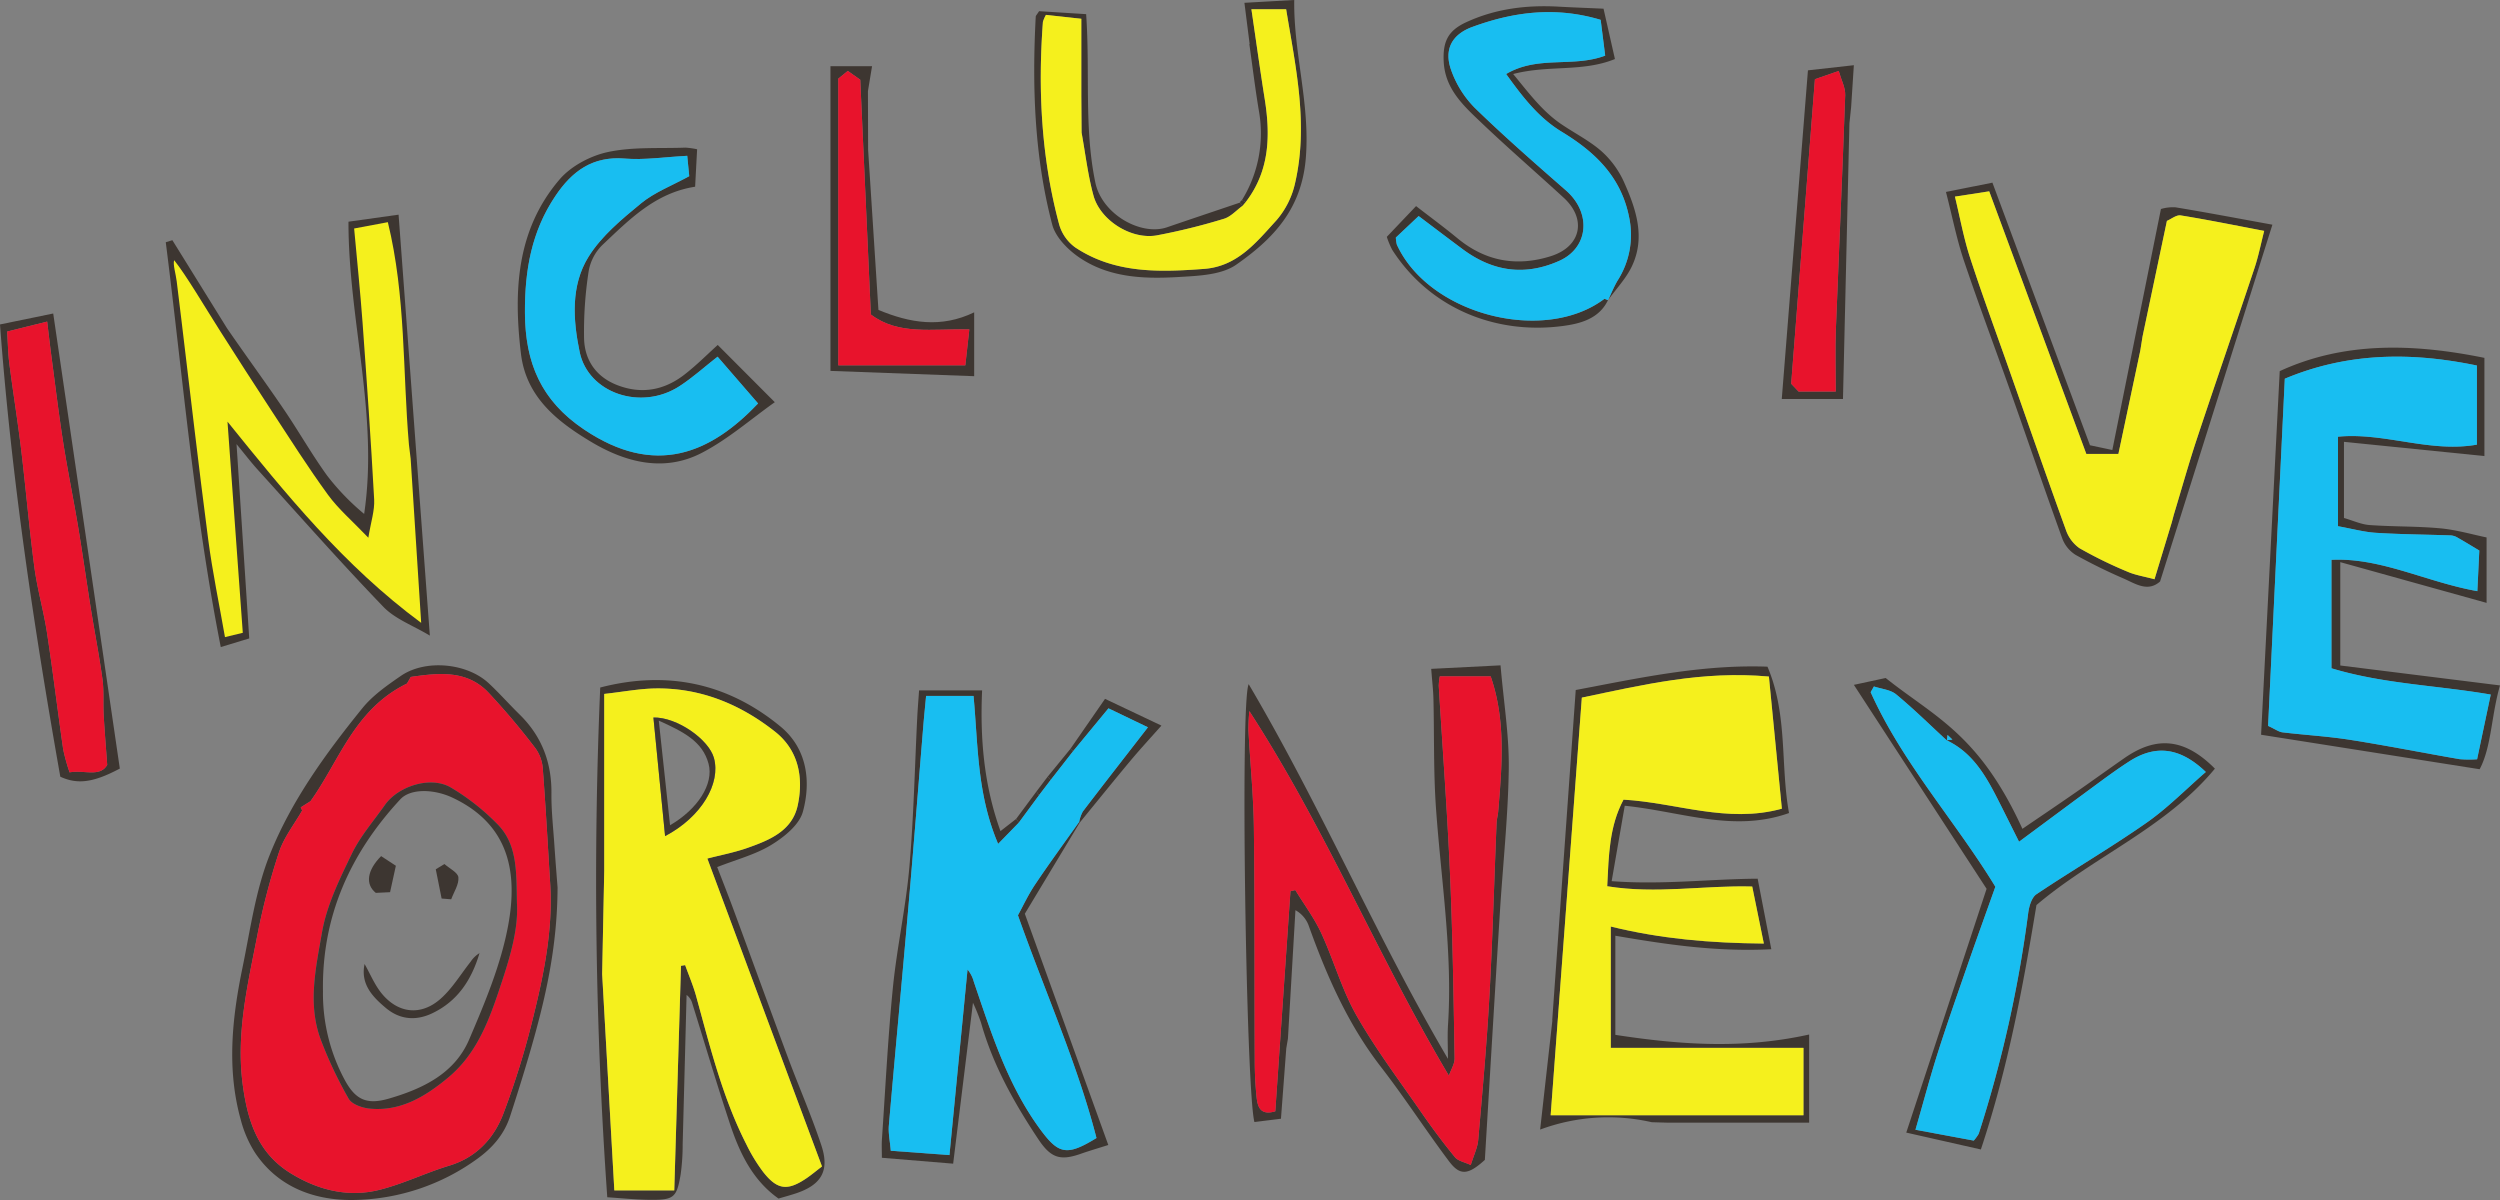 <?xml version="1.0" encoding="UTF-8"?>
<svg xmlns="http://www.w3.org/2000/svg" id="logo-text" width="737.576" height="354.037" viewBox="0 0 737.576 354.037">
  <rect x="0" y="0" width="737.576" height="354.037" fill="#808080" stroke="none"/>
  <g id="Group_1" data-name="Group 1">
    <path id="Path_1" data-name="Path 1" d="M379.491,309.292c-.511,6.758-1.021,13.517-1.57,20.77l-7.83.972c-2.43-9.045-4.256-124.348-1.688-129.176,21.36,36.188,37.623,74.5,58.782,110.529,0-3.384-.186-6.778.03-10.147,1.372-21.369-2.04-42.453-3.546-63.656-.765-10.772-.5-21.617-.763-32.428-.06-2.479-.359-4.951-.656-8.821,6.4-.324,12.774-.646,20.453-1.036.936,10.941,2.575,20.8,2.429,30.628-.214,14.28-1.769,28.539-2.658,42.813-1.52,24.391-2.967,48.787-4.4,72.467-4.981,4.521-7.345,4.707-10.589.382-6.866-9.152-13.088-18.794-20.087-27.838-9.8-12.665-16.053-27.019-21.385-41.909a8.635,8.635,0,0,0-3.818-4.313q-1.11,18.969-2.219,37.936Q379.732,307.877,379.491,309.292Zm-10.9-99.5a56.228,56.228,0,0,0-.26,5.718c.507,9.606,1.481,19.2,1.6,28.81.284,22.816.157,45.637.254,68.455a105.432,105.432,0,0,0,.55,10.971c.3,2.736,1.063,5.456,5.518,4.119,1.485-21.56,2.979-43.248,4.473-64.936l1.43-.333c2.581,4.219,5.586,8.242,7.649,12.7,3.7,7.99,6.07,16.675,10.392,24.276,5.638,9.917,12.569,19.105,19.07,28.519,3.149,4.56,6.463,9.022,9.979,13.3.954,1.161,2.917,1.493,4.674,2.327.915-2.968,2.008-5.134,2.2-7.377,1.229-14.054,2.507-28.111,3.29-42.194.951-17.1,1.421-34.227,2.127-51.342.047-1.154.389-2.294.484-3.45,1.107-13.353,2.3-26.714-2.222-39.813H424.783a18.321,18.321,0,0,0-.308,2.775c1.115,18.5,2.515,36.988,3.323,55.5.791,18.109,1.035,36.245,1.357,54.371.03,1.711-1.1,3.441-1.688,5.163C406.395,281.928,390.932,244.186,368.59,209.792Z" fill="#3d3631" fill-rule="evenodd"></path>
    <path id="Path_2" data-name="Path 2" d="M667.089,216.771c1.821-35.534,3.647-71.156,5.5-107.272,19.149-8.833,39.636-8.134,60.389-3.918v28.972l-41.435-4.2v22.468c2.644.758,5.073,1.9,7.573,2.086,6.959.505,13.976.318,20.915.973,4.8.453,9.519,1.847,13.587,2.679v19.308l-43.162-12.018v30.49l47.121,5.88c-2.613,9.028-2.491,18.094-6.005,24.727C709.379,223.443,688.521,220.152,667.089,216.771Zm2.068-2.609c2.14.985,3.148,1.768,4.235,1.9,6.661.8,13.385,1.175,20,2.218,10.772,1.7,21.476,3.83,32.223,5.693a33.721,33.721,0,0,0,5.2.036c1.356-6.434,2.643-12.53,4.025-19.091-15.958-2.752-31.554-3.1-46.992-7.753v-32c14.569-.709,28,6.569,43.043,9.245.214-4.453.415-8.638.575-11.987-2.833-1.688-4.777-2.9-6.775-4.005a4.365,4.365,0,0,0-1.918-.465c-7.26-.249-14.531-.294-21.776-.752-3.552-.226-7.057-1.2-11.222-1.949V128.84c13.747-1.325,27.111,4.815,40.986,2.342V107.845c-19.51-4.064-38.2-3.851-56.68,3.889C672.436,146.039,670.8,180.055,669.157,214.162Z" fill="#3d3631" fill-rule="evenodd"></path>
    <path id="Path_3" data-name="Path 3" d="M66.962,96.819c5.525,8.041,11.3,15.909,16.788,23.978,4.372,6.434,8.219,13.233,12.771,19.53a70.17,70.17,0,0,0,10.915,11.3c4.327-29.145-4.67-57.232-4.625-86.221l14.781-2.072c3.066,41.279,6.1,82.119,9.224,124.191-4.961-2.988-10.229-4.876-13.709-8.488-12.666-13.147-24.749-26.856-37.01-40.392-2.115-2.334-4.03-4.849-6.312-7.612,1.254,19.188,2.486,38.035,3.747,57.321l-8.4,2.547c-7.868-39.955-11.2-79.81-16.225-119.437l1.946-.6" fill="#3d3631" fill-rule="evenodd"></path>
    <path id="Path_4" data-name="Path 4" d="M52.131,82.973q.7,5.688,1.39,11.377c2.617,21.629,5.086,43.277,7.917,64.878,1.246,9.508,3.227,18.919,4.938,28.741,2.092-.507,3.472-.842,5.256-1.273-1.519-20.961-3.018-41.635-4.515-62.295,17.169,21.266,34.265,42.448,57.146,59.367-1.093-17.043-2.1-32.735-3.107-48.428l-.5-4.1c-1.887-21.773-.891-43.83-6.229-65.688l-9.947,1.863c.865,9.551,1.822,18.629,2.484,27.729,1.265,17.4,2.477,34.795,3.426,52.208.179,3.287-.969,6.646-1.718,11.294-4.706-4.937-8.812-8.424-11.9-12.655-5.906-8.1-11.278-16.6-16.782-24.988-5.071-7.73-10.054-15.519-15.023-23.315" fill="#3d3631" fill-rule="evenodd"></path>
    <path id="Path_5" data-name="Path 5" d="M487.311,331.088a57.614,57.614,0,0,0-32.924,2.174c1.238-11.029,2.431-21.658,3.623-32.287l-.059.038q3.468-48.708,6.938-97.438c18.516-3.5,37.065-7.584,56.569-6.885,6.05,14.257,3.77,28.979,6.358,43.181-16.38,5.822-31.626-.42-48.466-2.153-1.22,7.025-2.434,14.019-3.863,22.251,14.96,1.131,28.613-.623,43.072-.726l4.033,20.808c-16.217.833-31.046-1.416-46.014-3.976v29.241c19.162,2.938,37.533,4.245,57.172-.1v26.013H492.321C490.661,331.187,488.985,331.137,487.311,331.088ZM475.23,273.351c14.671,3.627,29.4,4.89,45.156,5.024-1.255-6.159-2.322-11.4-3.425-16.82-14.217-.393-28.251,2.276-42.782-.084.464-9.336.612-17.676,4.812-25.549,15.646.893,30.622,7.1,46.715,2.668-1.283-13.063-2.524-25.705-3.828-38.983-19.616-1.784-37.212,2.459-55.187,6.212q-4.638,62.109-9.2,123.228h74.59V309.153H475.23C475.23,297.1,475.23,285.649,475.23,273.351Z" fill="#3d3631" fill-rule="evenodd"></path>
    <path id="Path_6" data-name="Path 6" d="M177.085,202.84c19.637-5.1,37.567-1.366,53.173,11.5,7.767,6.4,9.111,15.985,6.62,25.135-1.054,3.87-5.513,7.466-9.288,9.775-4.724,2.891-10.337,4.33-15.995,6.565,1.494,3.887,3.247,8.3,4.89,12.749,5.338,14.46,10.587,28.953,15.966,43.4,3.24,8.7,6.989,17.226,9.9,26.031,2.486,7.53-.121,11.685-7.758,14.163-1.561.507-3.146.938-4.9,1.458-7.654-5.4-11.495-13.479-14.337-22.048-3.9-11.771-7.414-23.674-11.107-35.516a4.591,4.591,0,0,0-1.687-2.514q-.57,22.014-1.155,44.027a63.942,63.942,0,0,1-.594,8.928c-1.172,6.882-1.994,7.561-9.128,7.488-4.34-.043-8.676-.509-12.521-.753A1332.072,1332.072,0,0,1,177.085,202.84Zm.572,84.531c1.193,21.2,2.386,42.409,3.591,63.832h17.683c.671-22.4,1.329-44.328,1.986-66.256l1.228-.2c1.094,3.057,2.388,6.059,3.248,9.18,4.1,14.88,7.776,29.9,14.842,43.762a49.228,49.228,0,0,0,4.9,8.042c4.174,5.331,7.168,5.689,12.742,1.934,1.487-1,2.863-2.168,4.64-3.525-11.306-30.364-22.523-60.487-33.825-90.839,3.931-1.021,7.969-1.781,11.8-3.13,6.479-2.281,13.221-5,14.852-12.516,1.777-8.194.288-16.273-6.656-21.768-10.143-8.025-21.767-12.873-34.931-12.778-4.965.036-9.923,1.011-15.486,1.623v52.226Q177.96,272.164,177.657,287.371Z" fill="#3d3631" fill-rule="evenodd"></path>
    <path id="Path_7" data-name="Path 7" d="M584.415,339.128l-22.01-4.977c8.108-24.612,15.9-48.254,23.7-71.926-12.7-19.52-25.668-39.444-39.155-60.172l9.377-2.023c14.495,11.538,27.578,16.533,40.347,44.5,5.178-3.533,10.332-7.006,15.439-10.549,4.913-3.408,9.757-6.919,14.668-10.332,9.536-6.627,17.816-5.8,26.681,3.127-14.5,17.517-35.979,26.031-52.646,40.247C596.83,291.194,592.459,314.956,584.415,339.128ZM574.381,218.473c-4.954-4.568-9.763-9.313-14.947-13.6-1.684-1.394-4.354-1.6-6.572-2.344l-.961,1.693c9.436,21,25.032,38.068,36.792,57.4-2.615,7.348-5.376,14.961-8.033,22.611-3.037,8.744-6.112,17.479-8.926,26.3-2.284,7.16-4.207,14.435-6.613,22.78l17.193,3.2a11.937,11.937,0,0,0,1.472-2.021,366.433,366.433,0,0,0,14.6-65.135c.252-1.955,1.006-4.576,2.434-5.531,10.714-7.174,21.878-13.688,32.442-21.065,6.26-4.371,11.684-9.937,17.522-15-7.6-7.288-14.855-8.13-22.657-3.078-2.787,1.8-5.5,3.736-8.173,5.7-7.942,5.837-15.852,11.719-24.276,17.955-1.878-3.755-3.636-7.295-5.416-10.825-3.836-7.606-7.7-15.2-15.961-19.106l1.727-.2-1.445-1.369C574.492,217.578,574.437,218.025,574.381,218.473Z" fill="#3d3631" fill-rule="evenodd"></path>
    <path id="Path_8" data-name="Path 8" d="M164.5,261.8c-.075,17.926-3.66,33.075-7.991,48.085-1.881,6.52-3.916,13-6.013,19.452-1.7,5.226-5.063,9.182-9.51,12.423A63.577,63.577,0,0,1,104.9,354.02c-11.585.306-22.789-3.467-29.787-14.133a34.118,34.118,0,0,1-4.063-9.455c-4.2-15.012-2.58-30.057.5-44.982,2.3-11.177,3.851-22.755,8.026-33.242,6.343-15.932,16.534-29.92,27.314-43.249,3.064-3.789,7.315-6.753,11.392-9.559,7.215-4.965,19.445-3.825,25.9,2.171,3.159,2.936,6.018,6.19,9.1,9.212,6.546,6.416,9.5,14.173,9.409,23.323-.05,4.984.511,9.977.851,14.962C163.876,254.025,164.282,258.979,164.5,261.8ZM88.721,238.2l.432.908c-2.327,4.075-5.376,7.911-6.823,12.277A200.288,200.288,0,0,0,75.9,276.043c-2.858,14.661-6.381,29.146-4.219,44.516,1.509,10.728,4.647,19.755,14,25.549,7.933,4.915,16.83,7.244,26.038,4.989,7.1-1.739,13.8-5.063,20.831-7.192,8.025-2.433,13.139-8.027,15.933-15.276a241.177,241.177,0,0,0,8.858-28.668c3.185-12.837,5.813-25.836,4.982-39.226-.7-11.274-1.313-22.557-2.174-33.819a11.7,11.7,0,0,0-2.1-6.042A209.749,209.749,0,0,0,144,204.219c-6.362-6.591-14.559-5.688-22.8-4.5l-1.131,1.954c-15.531,7.57-19.945,22.829-28.465,34.707Z" fill="#3d3631" fill-rule="evenodd"></path>
    <path id="Path_9" data-name="Path 9" d="M318.555,242.688l-16.2,26.9c8.314,23.034,16.44,45.544,24.626,68.22-3.2,1.018-5.7,1.746-8.158,2.611-6.1,2.147-8.844,1.174-12.533-4.388-7.088-10.684-13.324-21.771-16.833-34.223a58.81,58.81,0,0,0-2.4-5.979c-1.927,15.644-3.829,31.1-5.848,47.487l-21.028-1.736c0-2-.1-3.749.017-5.482,1.022-14.933,1.758-29.9,3.24-44.784,1.18-11.85,3.81-23.562,4.847-35.418,1.287-14.709,1.589-29.5,2.332-44.262.124-2.467.331-4.93.537-7.946h18.6c-.631,14.158.522,27.908,5.417,41.512,1.813-1.409,3.214-2.5,4.616-3.59q.4.546.793,1.093l-6.1,6.265c-6.253-14.684-5.9-29.061-7.252-43.647h-14c-.318,3.393-.593,6.026-.81,8.665-1.456,17.686-2.828,35.379-4.365,53.058-1.885,21.683-3.938,43.352-5.813,65.036-.192,2.22.323,4.5.566,7.428l17.314,1.276c1.841-18.9,3.587-36.819,5.333-54.739a9.2,9.2,0,0,1,1.838,3.568c5.2,15.227,9.993,30.616,19.77,43.8,5.3,7.141,7.725,7.693,16.435,2.338-5.7-22.125-15.2-43.153-23.17-65.711,1.378-2.506,2.969-5.96,5.059-9.081,4.191-6.26,8.656-12.337,13.008-18.49Z" fill="#3d3631" fill-rule="evenodd"></path>
    <path id="Path_10" data-name="Path 10" d="M574.116,56.627l13.708-2.739c9.482,25.527,18.965,51.052,28.781,77.477l6.594,1.4c4.782-23.71,9.453-46.864,14.341-71.1a12.4,12.4,0,0,1,4.287-.5c9.455,1.56,18.871,3.356,28.6,5.125L637.289,171.55c-3.6,3.208-7.216.7-10.72-.853a156.919,156.919,0,0,1-14.132-6.95A9.689,9.689,0,0,1,608.483,159c-5.038-13.883-9.793-27.867-14.721-41.791-4.758-13.446-9.79-26.8-14.35-40.311C577.313,70.671,576.054,64.16,574.116,56.627Zm58,42.683q-.324,2.042-.649,4.084c-2.123,10.017-4.247,20.034-6.472,30.533h-9.463c-9.641-26.072-19.169-51.839-28.65-77.481L576.767,58.01c1.495,6.154,2.571,12.171,4.439,17.931,3.532,10.889,7.517,21.632,11.318,32.433,5.624,15.98,11.186,31.981,16.96,47.907a10.893,10.893,0,0,0,4.021,5.449,125.819,125.819,0,0,0,14.2,6.95c2.333,1.014,4.938,1.4,7.94,2.218,1.837-6.048,3.469-11.418,5.1-16.787l.582-2.188c2.3-7.592,4.435-15.238,6.932-22.765,5.542-16.7,11.312-33.326,16.877-50.02,1.2-3.587,1.925-7.33,2.872-11.014-8.384-1.6-16.477-3.248-24.622-4.57-1.283-.208-2.808,1.078-4.077,1.613C636.826,76.937,634.47,88.123,632.113,99.31Z" fill="#3d3631" fill-rule="evenodd"></path>
    <path id="Path_11" data-name="Path 11" d="M474.408,88.551c-2.661,5.56-8.263,6.944-13.248,7.614-19.942,2.677-39.325-5.224-50.4-22.436a24.694,24.694,0,0,1-1.61-3.854l8.634-9.07c4.162,3.222,8.26,6.226,12.17,9.457,8.261,6.829,17.488,8.5,27.6,5.31,8.9-2.809,10.667-10.913,3.78-17.242-8.022-7.373-16.275-14.5-24.165-22.013-5.268-5.016-10.844-9.978-11.235-18.174-.282-5.905,1.282-9.1,6.632-11.581,8.658-4.007,17.836-5.13,27.282-4.6,4.137.231,8.278.379,13.24.6,1.082,4.777,2.16,9.536,3.365,14.854-9.613,3.913-19.554,1.691-30.021,4.422,4.768,5.8,8.625,10.982,14.092,14.722,3.973,2.718,8.378,4.91,11.959,8.056a27.086,27.086,0,0,1,6.628,9.058c3.561,7.963,6.433,16.336,2.317,24.947-1.716,3.589-4.615,6.611-6.978,9.892.927-1.928,1.715-3.938,2.807-5.768a24.982,24.982,0,0,0,3.413-18.518c-2.35-12.072-10.106-19.392-19.909-25.349-6.651-4.041-11.3-9.926-16.4-17.039,9.409-5.564,19.661-1.825,29.22-5.427-.437-3.455-.9-7.1-1.335-10.558-13.4-4.021-25.749-2.338-37.843,2.088-6.034,2.208-8.434,6.629-6.285,12.682a29.973,29.973,0,0,0,6.955,11.164c8.677,8.449,17.826,16.422,26.943,24.405,7.583,6.64,6.689,16.887-1.971,20.76-10.211,4.566-19.675,3.143-28.52-3.439-4.111-3.059-8.189-6.161-12.981-9.771l-6.73,6.345a12.429,12.429,0,0,0,.292,2.062c9.351,20.567,43.253,29.466,61.148,16.088C473.449,88.091,474.015,88.436,474.408,88.551Z" fill="#3d3631" fill-rule="evenodd"></path>
    <path id="Path_12" data-name="Path 12" d="M205.671,44.039c-.212,4.009-.4,7.456-.585,11.05-11.788,1.813-19.5,9.782-27.408,17.232a14.267,14.267,0,0,0-4.021,7.8,116.1,116.1,0,0,0-1.338,19.794c.188,6.424,3.613,11.338,9.872,13.737,7.133,2.734,13.793,1.47,19.711-3.109,3.642-2.817,6.907-6.122,9.852-8.769l16.839,16.882c-7,4.946-13.781,10.935-21.576,14.97-11.2,5.8-22.591,2.758-32.765-3.357-9.908-5.955-19.035-13.149-20.559-25.938-2.2-18.447-1.344-36.486,11.387-51.378,3.385-3.959,9.118-6.991,14.276-8.1,7.37-1.577,15.2-1.007,22.841-1.3A22.869,22.869,0,0,1,205.671,44.039Zm17.98,74.99q-6-6.929-11.945-13.8c-3.934,3.075-7.386,6.213-11.25,8.713-11.387,7.368-26.908,2.009-29.429-10.071-2-9.563-2.655-19.663,2.628-28.138,3.806-6.1,9.788-11.061,15.461-15.723,4-3.284,9.1-5.215,14.227-8.03q-.264-2.706-.587-6.008c-6.574.341-12.565,1.284-18.442.812-9.475-.762-15.537,3.716-20.441,11.015-7.032,10.465-9.057,21.845-9,34.452.071,14.911,4.826,25.961,17.409,34.439C193.3,140.853,209.646,133.771,223.651,119.029Z" fill="#3d3631" fill-rule="evenodd"></path>
    <path id="Path_13" data-name="Path 13" d="M15.7,92.492c6.659,45.494,13.188,90.093,19.651,134.255-7.885,4.206-12.534,4.712-17.558,2.406C9.989,185.017,3.347,140.731,0,95.722Zm15.931,133.18c-.407-5.684-.8-10.264-1.044-14.852-.189-3.486.111-7.024-.357-10.464-.945-6.939-2.31-13.82-3.418-20.738-1.283-8-2.4-16.035-3.73-24.029-1.393-8.337-3.1-16.621-4.417-24.969-1.325-8.427-2.344-16.9-3.473-25.361-.43-3.223-.793-6.454-1.272-10.378L2.11,97.813c.216,3.312.254,6.445.652,9.532,1.1,8.49,2.47,16.945,3.494,25.444,1.387,11.516,2.355,23.084,3.885,34.58.863,6.487,2.729,12.836,3.719,19.313,1.75,11.439,3.125,22.936,4.779,34.392a55.016,55.016,0,0,0,1.892,6.793C24.955,227.1,29.474,229.372,31.631,225.672Z" fill="#3d3631" fill-rule="evenodd"></path>
    <path id="Path_14" data-name="Path 14" d="M368.688,13.027c-.5-3.932-1-7.864-1.545-12.2l14.7-.83c-.229,15.643,4.685,30.5,3.423,46.513-1.206,15.314-9.779,24.047-20.508,31.558-4.445,3.111-11.351,3.317-17.208,3.667-10.168.606-20.513.174-29.27-5.872-3.308-2.284-6.872-5.918-7.836-9.588-5.279-20.107-5.964-40.706-4.867-61.387.015-.286.332-.557.987-1.59l13.885.877c1.191,17.281-.644,33.467,2.7,49.632,1.963,9.5,13.55,15.856,21.148,13.252,7.175-2.46,14.369-4.865,21.555-7.294.253.313.506.628.758.942-1.83,1.318-3.483,3.239-5.525,3.843a183.421,183.421,0,0,1-19.8,4.89c-7.5,1.33-16.658-4.389-18.68-11.755-1.661-6.052-2.375-12.363-3.509-18.561q-.037-5.41-.076-10.824V5.536L308.594,4.392a9.866,9.866,0,0,0-.9,2.074c-1.511,20.174-.462,40.171,4.8,59.775a12.642,12.642,0,0,0,4.7,6.73c11.644,7.759,24.78,7.352,38.018,6.363,9.887-.737,15.46-7.878,21.323-14.275a25.039,25.039,0,0,0,5.509-10.837c4.074-17.41.2-34.523-2.589-51.485H369.205c1.349,9.142,2.553,17.854,3.934,26.539,1.718,10.8,1.418,21.175-5.606,30.335L366.37,59.1a37.456,37.456,0,0,0,5.094-26.086c-1.124-6.658-1.929-13.369-2.876-20.057C368.588,12.959,368.688,13.027,368.688,13.027Z" fill="#3d3631" fill-rule="evenodd"></path>
    <path id="Path_15" data-name="Path 15" d="M256.121,44.188c1.011,15.695,2.022,31.392,3.044,47.246,9.312,3.886,18.492,5.426,28.247.715v18.84l-42.4-1.562v-89.9h12.271c-.412,2.491-.814,4.927-1.216,7.356Q256.1,35.529,256.121,44.188ZM247.31,23.209v84.584H284.8c.451-4.048.8-7.167,1.181-10.6-10.974-.259-20.909,1.788-29.052-4.411-1.049-23.246-2.067-45.823-3.125-69.258l-3.685-2.6Z" fill="#3d3631" fill-rule="evenodd"></path>
    <path id="Path_16" data-name="Path 16" d="M545.634,36.438l-1.9,81.271H525.676c2.591-32.528,5.146-64.619,7.723-96.957l13.543-1.514c-.294,4.525-.547,8.431-.8,12.335Q545.889,34,545.634,36.438Zm-4.028,79.085c0-6.482-.191-12.4.033-18.309.879-23.048,1.948-46.088,2.754-69.138.078-2.231-1.176-4.509-1.918-7.142l-7.022,2.44c-2.372,30.428-4.671,59.915-7.005,89.851l2.193,2.3Z" fill="#3d3631" fill-rule="evenodd"></path>
    <path id="Path_17" data-name="Path 17" d="M315.807,220.933l10.21-14.748,16.638,7.889c-3.153,3.563-6.229,6.884-9.129,10.353-5.048,6.039-9.986,12.17-14.97,18.262,0,0-.164-.223-.164-.223a10.674,10.674,0,0,1,1.08-3.058c6.278-8.223,12.642-16.38,19.2-24.836l-11.645-5.593c-3.574,4.336-7,8.494-10.433,12.652Z" fill="#3d3631" fill-rule="evenodd"></path>
    <path id="Path_18" data-name="Path 18" d="M309.077,229.168q3.365-4.119,6.729-8.235l.786.7-6.586,8.444Q309.542,229.621,309.077,229.168Z" fill="#3d3631" fill-rule="evenodd"></path>
    <path id="Path_19" data-name="Path 19" d="M256.121,44.188q-.025-8.656-.049-17.308Q256.1,35.54,256.121,44.188Z" fill="#e8132c" fill-rule="evenodd"></path>
    <path id="Path_20" data-name="Path 20" d="M299.785,241.608l5.989-8.08.773,1.079-5.969,8.094Z" fill="#3d3631" fill-rule="evenodd"></path>
    <path id="Path_21" data-name="Path 21" d="M305.774,233.528q1.653-2.18,3.3-4.36l.928.9q-1.73,2.267-3.457,4.534Q306.161,234.069,305.774,233.528Z" fill="#3d3631" fill-rule="evenodd"></path>
    <path id="Path_22" data-name="Path 22" d="M487.311,331.088c1.675.049,3.351.1,5.012.146Z" fill="#f5f01d" fill-rule="evenodd"></path>
    <path id="Path_23" data-name="Path 23" d="M545.634,36.438q.255-2.433.508-4.864Q545.889,34.005,545.634,36.438Z" fill="#e8132c" fill-rule="evenodd"></path>
    <path id="Path_24" data-name="Path 24" d="M379.491,309.292l.483-2.829Z" fill="#e8132c" fill-rule="evenodd"></path>
    <path id="Path_25" data-name="Path 25" d="M457.951,301.013l.059-.038Z" fill="#f5f01d" fill-rule="evenodd"></path>
    <path id="Path_26" data-name="Path 26" d="M365.856,59.768a.879.879,0,0,1,.516-.666l1.162.511q-.461.548-.92,1.1Q366.236,60.238,365.856,59.768Z" fill="#3d3631" fill-rule="evenodd"></path>
    <path id="Path_27" data-name="Path 27" d="M368.688,13.027l-.1-.068Z" fill="#f5f01d" fill-rule="evenodd"></path>
    <path id="Path_28" data-name="Path 28" d="M368.59,209.792c22.342,34.394,37.8,72.136,58.877,107.562.591-1.722,1.719-3.452,1.688-5.163-.322-18.126-.566-36.262-1.357-54.371-.809-18.513-2.208-37-3.323-55.5a18.178,18.178,0,0,1,.308-2.775H439.8c4.523,13.1,3.329,26.461,2.222,39.813-.1,1.156-.438,2.3-.484,3.45-.706,17.115-1.176,34.242-2.127,51.342-.783,14.083-2.062,28.141-3.29,42.194-.2,2.243-1.289,4.409-2.2,7.377-1.757-.834-3.72-1.166-4.674-2.327-3.517-4.279-6.83-8.742-9.979-13.3-6.5-9.413-13.433-18.6-19.07-28.519-4.321-7.6-6.692-16.286-10.392-24.276-2.063-4.458-5.068-8.481-7.649-12.7l-1.43.333c-1.494,21.688-2.987,43.376-4.473,64.936-4.454,1.337-5.221-1.383-5.518-4.119a105.423,105.423,0,0,1-.55-10.971c-.1-22.818.03-45.639-.254-68.455-.12-9.607-1.1-19.2-1.6-28.81A55.956,55.956,0,0,1,368.59,209.792Z" fill="#e8132c" fill-rule="evenodd"></path>
    <path id="Path_29" data-name="Path 29" d="M669.157,214.162c1.642-34.107,3.278-68.123,4.93-102.428,18.477-7.739,37.17-7.953,56.68-3.889v23.337c-13.875,2.474-27.239-3.667-40.986-2.342v26.411c4.165.75,7.67,1.724,11.222,1.949,7.245.458,14.517.5,21.776.752a4.351,4.351,0,0,1,1.918.465c2,1.109,3.942,2.317,6.775,4.005-.16,3.35-.361,7.534-.575,11.987-15.044-2.676-28.474-9.954-43.043-9.245v32c15.438,4.658,31.034,5,46.992,7.753-1.383,6.561-2.669,12.657-4.025,19.091a33.719,33.719,0,0,1-5.2-.036c-10.747-1.863-21.45-4-32.223-5.693-6.619-1.043-13.343-1.418-20-2.218C672.306,215.93,671.3,215.147,669.157,214.162Z" fill="#18bef1" fill-rule="evenodd"></path>
    <path id="Path_30" data-name="Path 30" d="M121.155,135.34c1.007,15.692,2.014,31.385,3.107,48.428-22.88-16.919-39.976-38.1-57.146-59.367,1.5,20.66,3,41.334,4.515,62.295l-5.256,1.273c-1.711-9.822-3.692-19.233-4.938-28.741-2.831-21.6-5.3-43.249-7.917-64.878q-.688-5.689-1.389-11.374c-.255-2.108-1.162-4.957-.751-6.215,3.524,4.367,9.194,14.033,13.586,20.924,4.969,7.8,9.952,15.585,15.023,23.315,5.5,8.391,10.876,16.885,16.781,24.987,3.084,4.231,7.19,7.719,11.9,12.655.749-4.648,1.9-8.007,1.718-11.294-.949-17.413-2.161-34.813-3.426-52.208-.662-9.1-1.619-18.178-2.484-27.729l9.947-1.863c5.339,21.858,4.342,43.915,6.228,65.682Q120.9,133.279,121.155,135.34Z" fill="#f5f01d" fill-rule="evenodd"></path>
    <path id="Path_31" data-name="Path 31" d="M121.155,135.34q-.253-2.058-.5-4.109Q120.9,133.291,121.155,135.34Z" fill="#fdfdfd" fill-rule="evenodd"></path>
    <path id="Path_32" data-name="Path 32" d="M475.23,273.351v35.8h56.85v19.894H457.49q4.56-61.076,9.2-123.228c17.975-3.753,35.57-8,55.187-6.212,1.3,13.278,2.545,25.921,3.828,38.983-16.093,4.432-31.069-1.775-46.715-2.668-4.2,7.873-4.348,16.213-4.812,25.549,14.531,2.36,28.565-.309,42.782.084,1.1,5.415,2.17,10.661,3.425,16.82C504.629,278.24,489.9,276.978,475.23,273.351Z" fill="#f5f01d" fill-rule="evenodd"></path>
    <path id="Path_33" data-name="Path 33" d="M178.267,256.956V204.73c5.563-.612,10.521-1.587,15.486-1.623,13.165-.1,24.788,4.753,34.931,12.778,6.944,5.494,8.433,13.573,6.656,21.768-1.631,7.52-8.373,10.234-14.852,12.516-3.83,1.349-7.868,2.108-11.8,3.13,11.3,30.352,22.519,60.475,33.825,90.839-1.776,1.357-3.152,2.523-4.64,3.525-5.574,3.756-8.568,3.4-12.742-1.934a49.228,49.228,0,0,1-4.9-8.042c-7.066-13.862-10.743-28.882-14.842-43.762-.86-3.121-2.154-6.123-3.248-9.18l-1.228.2c-.657,21.928-1.314,43.855-1.986,66.256H181.246c-1.206-21.423-2.4-42.628-3.591-63.834Q177.963,272.161,178.267,256.956Zm17.954-10.283c10.818-5.681,16.467-15.6,14.412-23.046-1.495-5.417-10.811-12.074-17.857-11.937C193.9,223.109,195.016,234.436,196.221,246.673Z" fill="#f5f01d" fill-rule="evenodd"></path>
    <path id="Path_34" data-name="Path 34" d="M178.267,256.956q-.3,15.207-.61,30.413Q177.962,272.163,178.267,256.956Z" fill="#fdfdfd" fill-rule="evenodd"></path>
    <path id="Path_35" data-name="Path 35" d="M574.3,218.4c8.265,3.908,12.124,11.5,15.96,19.106,1.78,3.53,3.538,7.07,5.416,10.825,8.425-6.236,16.334-12.118,24.276-17.955,2.677-1.966,5.386-3.9,8.173-5.7,7.8-5.052,15.055-4.21,22.657,3.078-5.839,5.063-11.263,10.628-17.522,15-10.564,7.378-21.729,13.892-32.442,21.065-1.428.955-2.182,3.576-2.434,5.531a366.276,366.276,0,0,1-14.6,65.135,11.834,11.834,0,0,1-1.472,2.021l-17.193-3.2c2.406-8.346,4.329-15.62,6.613-22.78,2.813-8.816,5.889-17.552,8.926-26.3,2.657-7.65,5.418-15.264,8.033-22.611-11.76-19.334-27.356-36.4-36.792-57.4l.961-1.693c2.219.747,4.889.95,6.572,2.344,5.185,4.29,9.993,9.034,14.947,13.6Z" fill="#18bef1" fill-rule="evenodd"></path>
    <path id="Path_36" data-name="Path 36" d="M574.381,218.473c.056-.447.111-.9.2-1.644.545.517.9.853,1.445,1.369l-1.727.2S574.381,218.473,574.381,218.473Z" fill="#18bef1" fill-rule="evenodd"></path>
    <path id="Path_37" data-name="Path 37" d="M88.721,238.2l2.883-1.825c8.52-11.878,12.934-27.137,28.465-34.707l1.131-1.954c8.24-1.186,16.437-2.088,22.8,4.5a210.108,210.108,0,0,1,14.056,16.655,11.7,11.7,0,0,1,2.1,6.042c.861,11.263,1.474,22.545,2.174,33.819.831,13.39-1.8,26.389-4.982,39.226a241.363,241.363,0,0,1-8.858,28.668c-2.794,7.249-7.908,12.844-15.933,15.276-7.028,2.13-13.728,5.453-20.831,7.192-9.208,2.255-18.105-.074-26.038-4.989-9.353-5.794-12.491-14.821-14-25.549C69.523,305.19,73.046,290.7,75.9,276.043a200.109,200.109,0,0,1,6.427-24.656c1.447-4.366,4.5-8.2,6.823-12.277Q88.937,238.657,88.721,238.2Zm63.791,28.265c-.173-9.411.183-17.614-6.087-23.646a66.91,66.91,0,0,0-13.622-10.6c-5.979-3.3-15.363-.231-19.25,5.287-3.342,4.745-7.263,9.229-9.755,14.394-3.594,7.447-7.4,15.186-8.8,23.2-1.82,10.447-4.336,21.358-.247,31.934a121.412,121.412,0,0,0,8.126,17.142c.967,1.666,4.079,2.708,6.311,2.912,9.155.838,16.449-3.692,23.083-9.22,7.845-6.536,11.539-15.558,14.729-25.032C150.073,283.723,153,274.72,152.512,266.467Z" fill="#e8132c" fill-rule="evenodd"></path>
    <path id="Path_38" data-name="Path 38" d="M306.548,234.607q1.728-2.268,3.457-4.534,3.3-4.22,6.588-8.442l10.433-12.652,11.645,5.593c-6.557,8.456-12.92,16.613-19.2,24.836a10.652,10.652,0,0,0-1.08,3.058c-4.352,6.153-8.816,12.23-13.008,18.49-2.09,3.121-3.681,6.575-5.059,9.081,7.973,22.558,17.47,43.586,23.17,65.711-8.71,5.355-11.14,4.8-16.435-2.338-9.776-13.183-14.571-28.572-19.77-43.8a9.2,9.2,0,0,0-1.838-3.568c-1.746,17.92-3.492,35.84-5.333,54.739l-17.314-1.276c-.243-2.928-.759-5.208-.566-7.428,1.876-21.685,3.929-43.354,5.813-65.036,1.537-17.679,2.909-35.372,4.365-53.058.217-2.639.491-5.272.81-8.665h14c1.355,14.587,1,28.964,7.252,43.647,2.443-2.509,4.273-4.387,6.1-6.265Q303.562,238.656,306.548,234.607Z" fill="#18bef1" fill-rule="evenodd"></path>
    <path id="Path_39" data-name="Path 39" d="M640.742,154.11c-1.631,5.369-3.263,10.739-5.1,16.787-3-.813-5.607-1.2-7.94-2.218a126.086,126.086,0,0,1-14.2-6.95,10.9,10.9,0,0,1-4.021-5.449c-5.774-15.926-11.336-31.927-16.96-47.907-3.8-10.8-7.786-21.544-11.318-32.433-1.868-5.76-2.944-11.776-4.439-17.931,3.453-.534,6.045-.936,10.112-1.564,9.481,25.643,19.01,51.409,28.65,77.481h9.463c2.225-10.5,4.349-20.517,6.472-30.534q.325-2.042.649-4.083c2.356-11.187,4.713-22.373,7.192-34.143,1.27-.535,2.794-1.821,4.077-1.613,8.146,1.322,16.238,2.975,24.622,4.57-.947,3.684-1.676,7.427-2.872,11.014-5.565,16.693-11.335,33.318-16.877,50.02-2.5,7.526-4.632,15.173-6.932,22.764Q641.035,153.013,640.742,154.11Z" fill="#f5f01d" fill-rule="evenodd"></path>
    <path id="Path_40" data-name="Path 40" d="M632.113,99.31q-.324,2.042-.649,4.083Q631.79,101.351,632.113,99.31Z" fill="#fdfdfd" fill-rule="evenodd"></path>
    <path id="Path_41" data-name="Path 41" d="M640.742,154.11q.291-1.095.582-2.189Q641.033,153.016,640.742,154.11Z" fill="#fdfdfd" fill-rule="evenodd"></path>
    <path id="Path_42" data-name="Path 42" d="M474.408,88.551c-.394-.115-.959-.46-1.157-.313-17.9,13.378-51.8,4.479-61.148-16.088a12.382,12.382,0,0,1-.292-2.062l6.73-6.345c4.792,3.609,8.87,6.712,12.981,9.771,8.845,6.582,18.309,8.006,28.52,3.439,8.66-3.873,9.554-14.12,1.971-20.76C452.9,48.21,443.746,40.237,435.07,31.788a29.972,29.972,0,0,1-6.955-11.164c-2.148-6.053.251-10.474,6.285-12.682,12.094-4.426,24.44-6.108,37.843-2.088.437,3.455.9,7.1,1.335,10.558-9.559,3.6-19.811-.138-29.22,5.427,5.093,7.113,9.746,13,16.4,17.039,9.8,5.957,17.56,13.276,19.909,25.349a24.983,24.983,0,0,1-3.413,18.518c-1.092,1.829-1.88,3.84-2.807,5.768C474.445,88.513,474.408,88.551,474.408,88.551Z" fill="#18bef1" fill-rule="evenodd"></path>
    <path id="Path_43" data-name="Path 43" d="M223.651,119.029c-14.006,14.742-30.347,21.823-51.367,7.66-12.583-8.479-17.337-19.528-17.409-34.439-.061-12.607,1.964-23.987,9-34.452,4.9-7.3,10.966-11.776,20.441-11.015,5.877.473,11.868-.471,18.442-.812q.322,3.306.587,6.008c-5.122,2.815-10.23,4.746-14.227,8.03-5.673,4.662-11.655,9.618-15.461,15.723-5.283,8.475-4.624,18.574-2.628,28.138,2.521,12.08,18.042,17.439,29.429,10.071,3.864-2.5,7.316-5.638,11.25-8.713Q217.671,112.118,223.651,119.029Z" fill="#18bef1" fill-rule="evenodd"></path>
    <path id="Path_44" data-name="Path 44" d="M31.631,225.672c-2.157,3.7-6.676,1.434-11.1,2.194a55.016,55.016,0,0,1-1.892-6.793c-1.653-11.456-3.029-22.952-4.779-34.392-.99-6.477-2.856-12.825-3.719-19.313-1.529-11.5-2.5-23.064-3.885-34.58-1.023-8.5-2.4-16.954-3.494-25.444-.4-3.087-.437-6.221-.652-9.532L13.918,94.88c.479,3.924.842,7.155,1.272,10.378,1.129,8.458,2.148,16.935,3.473,25.361,1.313,8.348,3.024,16.632,4.417,24.969,1.335,7.994,2.448,16.025,3.73,24.029,1.109,6.918,2.473,13.8,3.418,20.738.468,3.439.168,6.978.357,10.464C30.835,215.408,31.224,219.988,31.631,225.672Z" fill="#e8132c" fill-rule="evenodd"></path>
    <path id="Path_45" data-name="Path 45" d="M366.614,60.71l.92-1.1c7.024-9.16,7.324-19.536,5.606-30.335-1.381-8.685-2.585-17.4-3.934-26.539h10.247c2.791,16.962,6.663,34.075,2.589,51.485a25.017,25.017,0,0,1-5.509,10.837C370.67,71.457,365.1,78.6,355.21,79.335c-13.237.988-26.374,1.4-38.018-6.363a12.644,12.644,0,0,1-4.7-6.73c-5.259-19.6-6.308-39.6-4.8-59.775a9.731,9.731,0,0,1,.9-2.074l10.432,1.144v22.77q.037,5.412.076,10.821c1.134,6.2,1.848,12.509,3.509,18.561,2.021,7.366,11.18,13.085,18.68,11.755a183.423,183.423,0,0,0,19.8-4.89C363.131,63.949,364.784,62.028,366.614,60.71Z" fill="#f5f01d" fill-rule="evenodd"></path>
    <path id="Path_46" data-name="Path 46" d="M319.1,39.127q-.037-5.409-.076-10.821Q319.066,33.713,319.1,39.127Z" fill="#fdfdfd" fill-rule="evenodd"></path>
    <path id="Path_47" data-name="Path 47" d="M247.31,23.209l2.808-2.285,3.685,2.6c1.058,23.435,2.076,46.012,3.125,69.258,8.143,6.2,18.078,4.152,29.052,4.411-.383,3.434-.729,6.553-1.181,10.6H247.311C247.31,79.658,247.31,52.118,247.31,23.209Z" fill="#e8132c" fill-rule="evenodd"></path>
    <path id="Path_48" data-name="Path 48" d="M541.606,115.523H530.641c-.591-.618-1.49-1.561-2.193-2.3,2.334-29.936,4.633-59.423,7.005-89.851l7.022-2.44c.742,2.633,2,4.91,1.918,7.142-.806,23.05-1.875,46.09-2.754,69.138C541.415,103.12,541.606,109.041,541.606,115.523Z" fill="#e8132c" fill-rule="evenodd"></path>
    <path id="Path_49" data-name="Path 49" d="M196.221,246.673c-1.205-12.237-2.32-23.563-3.445-34.982,7.046-.138,16.362,6.52,17.857,11.937C212.688,231.078,207.039,240.992,196.221,246.673Zm1.467-3.2c8.153-4.735,12.945-12.172,11.368-18.111-1.774-6.682-7.468-9.478-14.694-12.755C195.542,223.569,196.578,233.178,197.688,243.475Z" fill="#3d3631" fill-rule="evenodd"></path>
    <path id="Path_50" data-name="Path 50" d="M152.512,266.467c.492,8.253-2.439,17.256-5.507,26.37-3.19,9.475-6.885,18.5-14.729,25.032-6.635,5.527-13.928,10.058-23.083,9.22-2.232-.2-5.344-1.246-6.311-2.912a121.412,121.412,0,0,1-8.126-17.142C90.667,296.46,93.183,285.549,95,275.1c1.4-8.018,5.2-15.756,8.8-23.2,2.492-5.165,6.413-9.648,9.755-14.394,3.887-5.519,13.271-8.587,19.25-5.287a66.91,66.91,0,0,1,13.622,10.6C152.7,248.853,152.339,257.056,152.512,266.467ZM95.287,292.5a53.69,53.69,0,0,0,6.26,25.813c3.25,6.164,6.593,7.714,13.153,5.816,9.953-2.881,19.41-7.372,23.706-17.42,4.661-10.9,9.386-22.122,11.516-33.677,2.795-15.161.65-29.663-16.437-37.7-5.456-2.565-12.365-2.766-15.39.5C103.292,251.8,94.918,270.4,95.287,292.5Z" fill="#3d3631" fill-rule="evenodd"></path>
    <path id="Path_53" data-name="Path 53" d="M107.56,284.408c1.691,2.962,3,6.242,5.152,8.82,4.806,5.759,11.429,6.519,17.145,1.557,3.524-3.059,6.027-7.3,8.972-11.018a8.336,8.336,0,0,1,2.645-2.566c-2.313,7.765-6.376,14.169-14.011,17.777-4.847,2.29-9.554,1.8-13.584-1.563C109.921,294.114,106.309,290.351,107.56,284.408Z" fill="#3d3631" fill-rule="evenodd"></path>
    <path id="Path_54" data-name="Path 54" d="M112.442,252.577l4.348,2.847c-.566,2.59-1.11,5.073-1.708,7.8l-4.212.2C107.673,260.844,108.347,256.73,112.442,252.577Z" fill="#3d3631" fill-rule="evenodd"></path>
    <path id="Path_55" data-name="Path 55" d="M131.125,254.917c1.456,1.3,3.98,2.5,4.115,3.928.2,2.073-1.332,4.31-2.124,6.477l-2.826-.225-1.725-8.633Z" fill="#3d3631" fill-rule="evenodd"></path>
  </g>
</svg>
